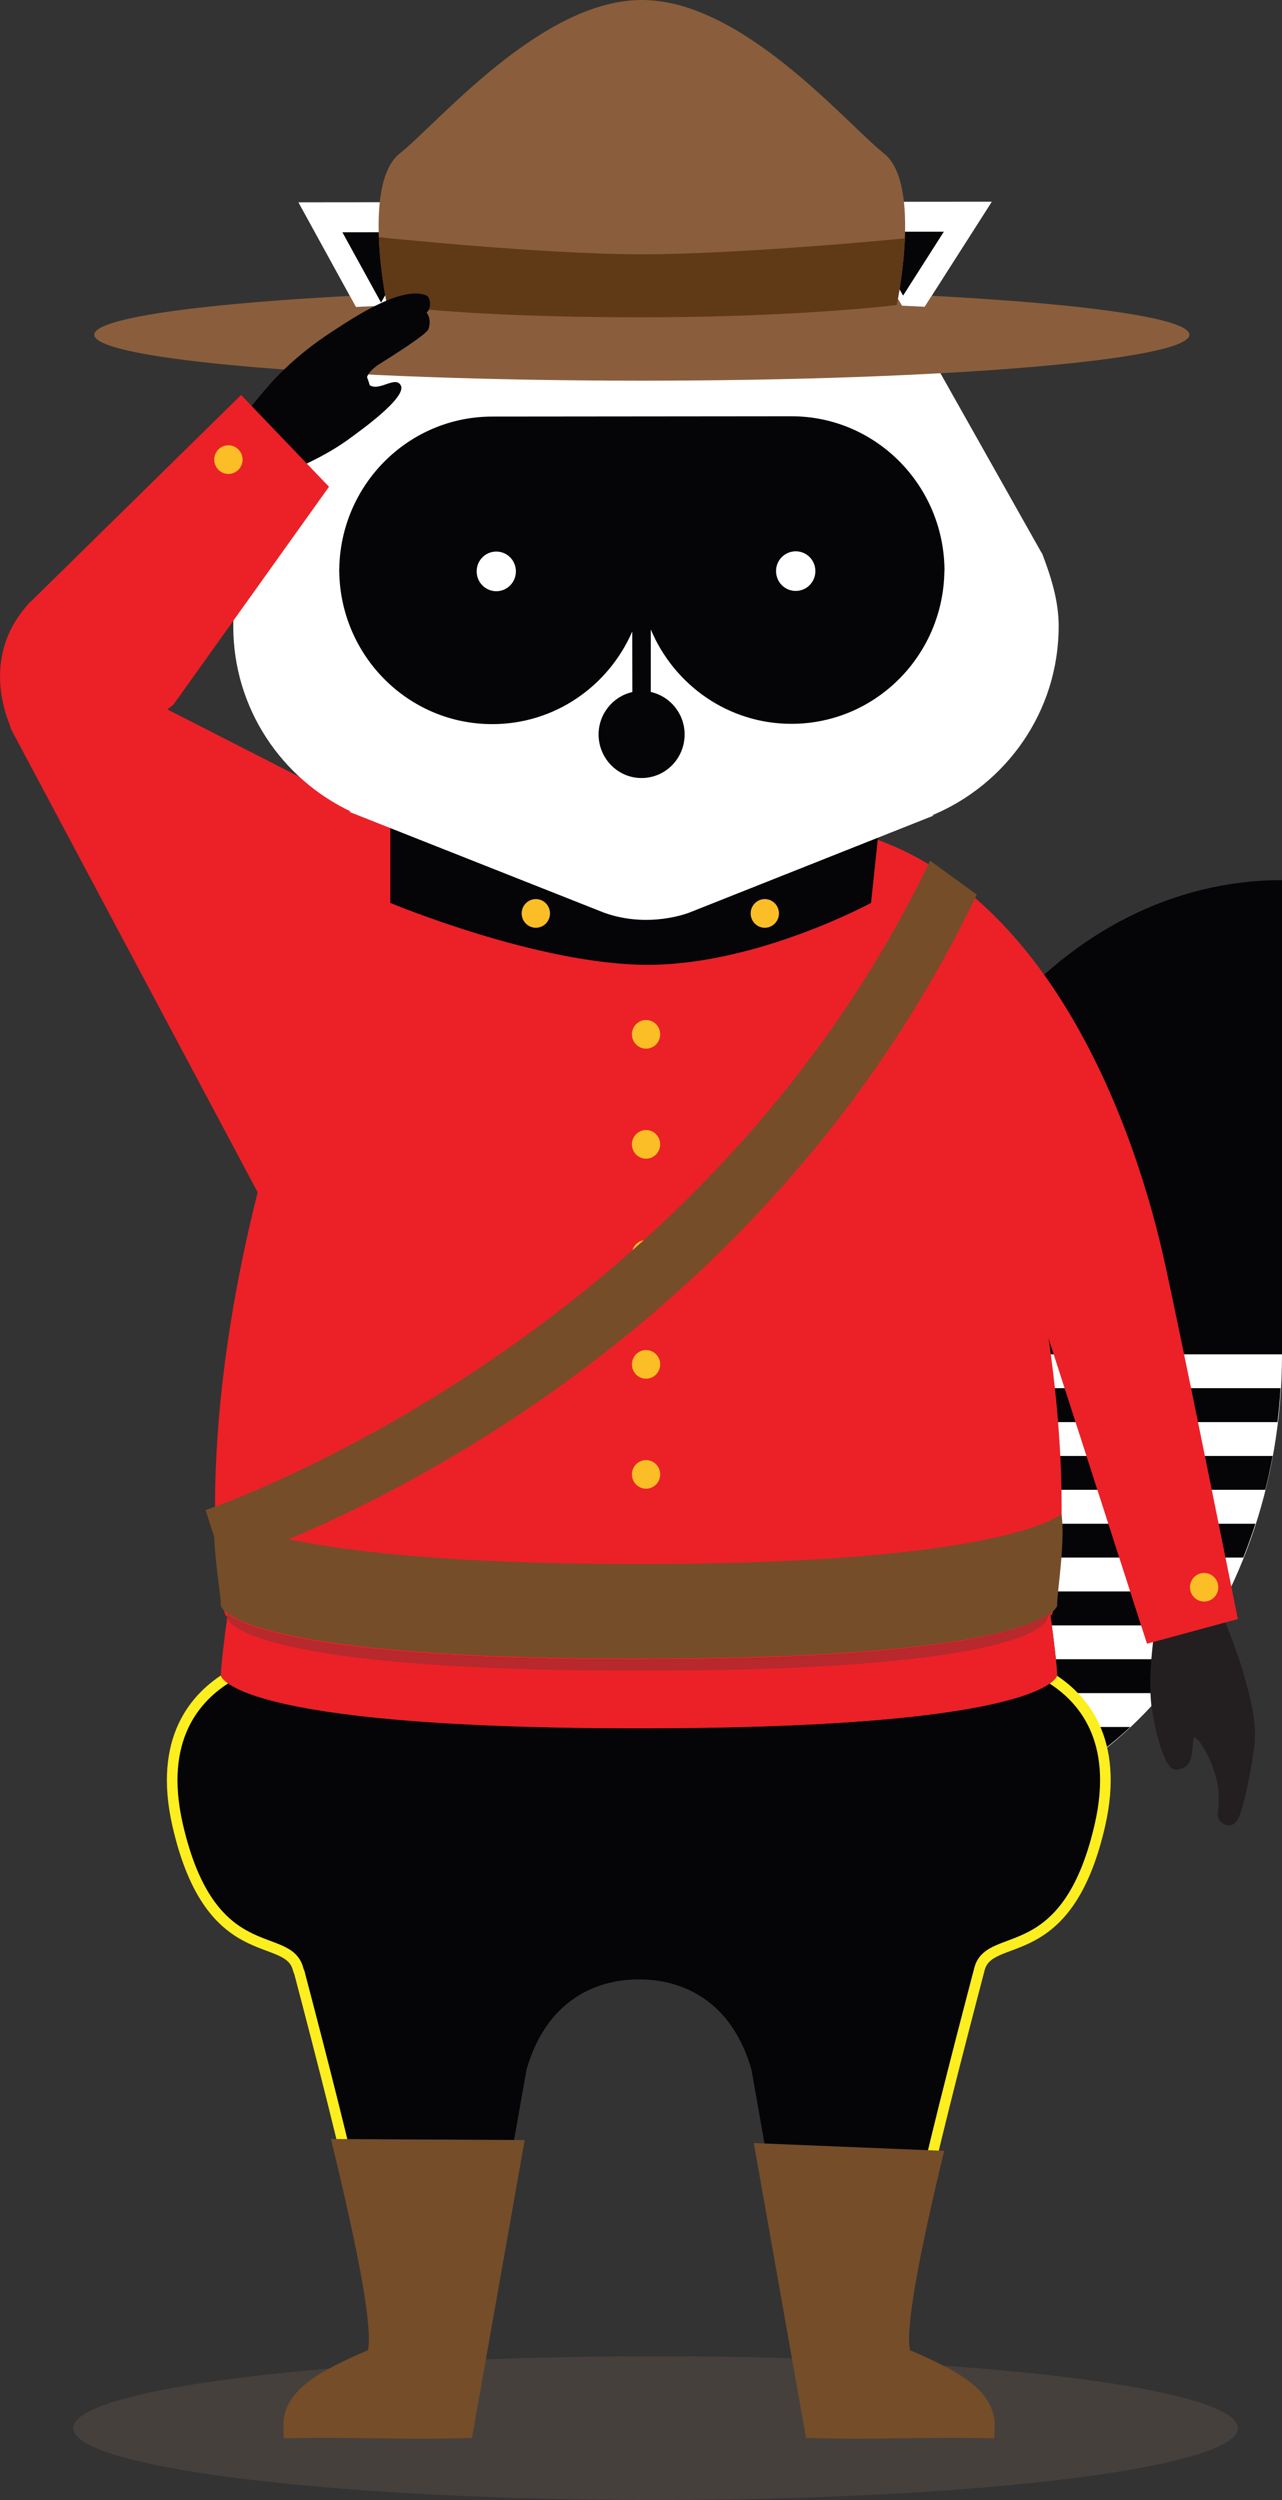 <?xml version="1.0" encoding="UTF-8"?><svg xmlns="http://www.w3.org/2000/svg" viewBox="0 0 257.57 502.26"><rect x="0" y="0" width="257.57" height="502.26" fill="#333333" stroke="none"/><g style="isolation:isolate;"><g id="Art"><ellipse cx="131.7" cy="487.82" rx="117" ry="14.44" style="fill:#705f52; opacity:.3;"/><g><g><path d="M6.22,120.83l26.36,21.16,54.12,27.64-12.84,36.94-19.45,37.93L2.29,146.62c-2.55-7.07-1.76-20.49,3.93-25.8Z" style="fill:#eb2127;"/><g><path d="M177.86,367.37c44.03,0,79.71-42.65,79.71-95.28h-79.71v95.28Z" style="fill:#fff;"/><g><path d="M257.57,176.82c-44.02,0-79.71,42.65-79.71,95.27h79.71v-95.27Z" style="fill:#050508;"/><path d="M177.86,326.55h65.34c1.31-2.21,2.48-4.48,3.62-6.82h-68.96v6.82Zm0-13.63h71.93c.88-2.22,1.69-4.48,2.44-6.79h-74.37v6.79Zm0,27.24h55.73c1.85-2.17,3.63-4.44,5.28-6.82h-61v6.82Zm0,13.6h40.89c2.88-2.08,5.67-4.33,8.32-6.8h-49.2v6.8Zm0,13.62c10.43,0,20.33-2.46,29.46-6.82h-29.46v6.82Zm0-68.07h76.36c.56-2.23,1.04-4.5,1.47-6.8h-77.83v6.8Zm0-20.42v6.82h78.8c.27-2.24,.49-4.51,.62-6.82h-79.42Z" style="fill:#050508;"/></g></g><path d="M181.64,473.98c-7.96-3.34,29.24-124.07,29.24-136.75,0-10.46-15.02-103.01-33-152.64,0,0-10.7-12.41-24.81-13.66l-24.37-1.31h-.63l-24.36,1.31c-14.11,1.24-24.81,13.66-24.81,13.66-17.99,49.63-33,142.17-33,152.64,0,12.67,37.2,133.4,29.24,136.75-10.77,4.54-16.32,8.07-16.08,13.72,12.27-.22,21.88,.34,33.98,.01l12.75-72c4.49-15.4,15.88-17.99,22.07-18.05v.02c.19,0,.36,0,.53,0s.35,0,.53,0v-.02c6.2,.06,17.59,2.65,22.07,18.05l12.75,72c12.1,.32,21.71-.23,33.99-.01,.24-5.64-5.31-9.17-16.08-13.72Z" style="fill:#050508;"/><g><path d="M210.8,336.93c-.41-1.29-3.37-2.42-8.24-3.37-.17-.04-.25-.05-.27-.05-28.44-5.48-119.41-5.48-147.83,0v-.02s-.34,.07-.85,.19c-4.44,.92-7.16,1.98-7.63,3.19-6.68,4-14.27,12.46-10.28,29.86,6.64,28.92,22.12,20.96,24.19,28.87,.08,.28,.16,.5,.25,.67,9.51,36.25,19.5,75.82,14.98,77.72-10.77,4.54-16.32,8.07-16.08,13.72,12.27-.22,21.88,.34,33.98,.01l12.75-72c4.49-15.4,15.88-17.99,22.07-18.05v.02c.19,0,.36,0,.53,0s.35,0,.53,0v-.02c6.2,.06,17.59,2.65,22.07,18.05l12.75,72c12.1,.32,21.71-.23,33.99-.01,.24-5.64-5.31-9.17-16.08-13.72-4.54-1.9,5.6-41.96,15.15-78.4,2.07-7.9,17.55,.05,24.19-28.86,3.97-17.32-3.52-25.77-10.19-29.8Z" style="fill:#050508;"/><path d="M183.88,447.98c3.16-14.84,8.11-34.07,12.91-52.4,2.07-7.9,17.55,.05,24.19-28.86,3.97-17.32-3.52-25.77-10.19-29.8-.41-1.29-3.37-2.42-8.24-3.37-.17-.04-.25-.05-.27-.05" style="fill:#050508; stroke:#fcee1f; stroke-miterlimit:10; stroke-width:2.13px;"/><path d="M54.46,333.5v-.02s-.34,.07-.85,.19c-4.44,.92-7.16,1.98-7.63,3.19-6.68,4-14.27,12.46-10.28,29.86,6.64,28.92,22.12,20.96,24.19,28.87,.08,.28,.16,.5,.25,.67,4.56,17.37,9.22,35.49,12.34,49.88" style="fill:#050508; stroke:#fcee1f; stroke-miterlimit:10; stroke-width:2.13px;"/><path d="M154.01,432.79l9.72,54.92c12.1,.32,21.71-.23,33.99-.01,.24-5.64-5.31-9.17-16.08-13.72-2.92-1.22,.22-18.2,5.38-39.84l-33.01-1.35Z" style="fill:#754d29; stroke:#754d29; stroke-miterlimit:10; stroke-width:4.26px;"/><path d="M69.2,431.88c5.48,22.71,8.94,40.84,5.93,42.1-10.77,4.54-16.32,8.07-16.08,13.72,12.27-.22,21.88,.34,33.98,.01l9.85-55.65-33.68-.18Z" style="fill:#754d29; stroke:#754d29; stroke-miterlimit:10; stroke-width:4.26px;"/></g><path d="M128.36,333.49c-62.67,0-78.59-6.12-82.63-9.08-.79,5.71-1.27,9.92-1.37,12.16,0,0,1.38,10.65,84,10.65s84.04-10.65,84.04-10.65c-.1-2.24-.58-6.51-1.38-12.26-4.11,2.91-20.19,9.19-82.66,9.19Z" style="fill:#3e3b38;"/><path d="M128.36,333.49c-62.67,0-78.59-6.12-82.63-9.08-.79,5.71-1.27,9.92-1.37,12.16,0,0,1.38,10.65,84,10.65s84.04-10.65,84.04-10.65c-.1-2.24-.58-6.51-1.38-12.26-4.11,2.91-20.19,9.19-82.66,9.19Z" style="fill:#eb2127;"/><g style="mix-blend-mode:multiply; opacity:.3;"><path d="M128.68,322.05c-61.93,0-77.66-6.08-81.65-9.01-.78,5.66-1.26,9.85-1.36,12.05,0,0,1.36,10.57,83.01,10.57s81.77-10.57,81.77-10.57c-.1-2.22,.69-6.45-.1-12.17-4.06,2.9-19.95,9.12-81.67,9.12Z" style="fill:#3e3b38;"/></g><g><path d="M45.74,324.4c4.04,2.96,19.96,9.08,82.63,9.08s78.55-6.28,82.66-9.19c.7,5.05,12.56-54.03-25.91-142.41,0,0-17.21-12.62-31.56-13.91,0,0-.02,0-.02-.01l-24.82-1.32h-.67l-24.82,1.32s-.02,.01-.03,.01c-14.35,1.28-31.56,13.91-31.56,13.91-39.27,90.2-26.69,148.23-25.9,142.51Z" style="fill:#eb2127;"/><path d="M128.36,347.21h.01c75.26,0,83.11-8.84,83.9-10.41-.98,1.57-9.8,10.41-83.91,10.41Z" style="fill:#eb2127;"/></g><path d="M132.64,207.8c0,1.59-1.27,2.88-2.84,2.88h0c-1.57,0-2.84-1.29-2.84-2.88h0c0-1.58,1.27-2.88,2.84-2.88h0c1.57,0,2.84,1.29,2.84,2.88h0Z" style="fill:#fbbe26;"/><path d="M132.64,229.91c0,1.59-1.27,2.88-2.84,2.88h0c-1.57,0-2.84-1.29-2.84-2.88h0c0-1.59,1.27-2.88,2.84-2.88h0c1.57,0,2.84,1.29,2.84,2.88h0Z" style="fill:#fbbe26;"/><path d="M132.64,252.01c0,1.59-1.27,2.88-2.84,2.88h0c-1.57,0-2.84-1.29-2.84-2.88h0c0-1.59,1.27-2.88,2.84-2.88h0c1.57,0,2.84,1.29,2.84,2.88h0Z" style="fill:#fbbe26;"/><path d="M132.64,274.11c0,1.59-1.27,2.88-2.84,2.88h0c-1.57,0-2.84-1.29-2.84-2.88h0c0-1.59,1.27-2.88,2.84-2.88h0c1.57,0,2.84,1.29,2.84,2.88h0Z" style="fill:#fbbe26;"/><path d="M132.64,296.21c0,1.59-1.27,2.88-2.84,2.88h0c-1.57,0-2.84-1.29-2.84-2.88h0c0-1.59,1.27-2.87,2.84-2.87h0c1.57,0,2.84,1.29,2.84,2.87h0Z" style="fill:#fbbe26;"/><path d="M249.85,336.25c-1.34-4.77-4.08-11.61-6.29-16.68-.3-3-11.81,9.35-11.81,9.35-.4,4.12-.99,8.43-.41,13.86,.17,1.63,2.14,12.95,4.93,12.76,4.17-.3,2.86-4.59,3.68-6.54,.5,.39,.9,.7,.9,.7,0,0,5.04,6.5,3.86,14.17-.43,2.77,2.93,4.05,4.1,1.43,1.47-3.34,2.85-11.65,3.19-14.43,.59-4.86-.8-9.85-2.15-14.61Z" style="fill:#231f20;"/><path d="M248.7,325.27s-12.18-60.75-15.14-73.6c-6.71-29.1-25.08-76.29-64.44-85.06-1.26,5.37,16.83,67.22,16.83,67.22l19.11,17.69,25.39,78.71,18.26-4.96Z" style="fill:#eb2127;"/><path d="M175,165.35s-19.22,14-44.86,14-51.72-14-51.72-14v16.05s29.74,12.44,51.72,12.44,44.86-12.44,44.86-12.44l1.38-13.03" style="fill:#050508;"/><path d="M128.36,314.23c-62.67,0-81.12-7.08-85.17-10.04-.79,5.71,1.27,16.14,1.17,18.38,0,0,1.38,10.65,84,10.65s84.04-10.65,84.04-10.65c-.1-2.24,1.68-12.62,.87-18.38-4.1,2.92-22.45,10.04-84.91,10.04Z" style="fill:#754d29;"/><path d="M44.8,314.22l-3.5-10.83c.99-.32,99.19-33.68,145.57-130.47l9.37,6.81c-48.56,101.32-147.24,133.13-151.44,134.49Z" style="fill:#754d29;"/><path d="M156.5,183.51c0,1.59-1.27,2.88-2.84,2.88h0c-1.57,0-2.84-1.29-2.84-2.88h0c0-1.59,1.27-2.88,2.84-2.88h0c1.57,0,2.84,1.29,2.84,2.88h0Z" style="fill:#fbbe26;"/><path d="M110.5,183.51c0,1.59-1.27,2.88-2.84,2.88h0c-1.57,0-2.85-1.29-2.85-2.88h0c0-1.59,1.27-2.88,2.85-2.88h0c1.57,0,2.84,1.29,2.84,2.88h0Z" style="fill:#fbbe26;"/></g><g><path d="M70.54,163.07h-.45s51.21,20.27,51.21,20.27c9.14,3.32,17.28-.03,17.28-.03l49.08-19.49h-.43c14.97-6.22,25.49-20.91,25.47-38.06,0-5.17-1.62-10.12-3.37-14.68h-.06s-25.81-45.83-25.81-45.83l15.77-24.7-139.25,.12,14.43,26.26-24.78,44.41h-.09c-1.73,4.54-2.67,9.45-2.67,14.56,.02,16.4,9.68,30.56,23.66,37.16Z" style="fill:#fff;"/><g><path d="M238.96,67.25c0,5.09-49.25,9.23-110.01,9.23s-110.01-4.14-110.01-9.23,49.25-9.22,110.01-9.22,110.01,4.13,110.01,9.22Z" style="fill:#8a5e3c;"/><g><g><path d="M185.77,61.63l13.47-21.08-30.19,.02,12.17,20.84c1.54,.07,3.06,.14,4.55,.22Z" style="fill:#fff;"/><path d="M77.58,61.38l11.82-20.74-29.41,.03,11.53,21c1.98-.1,4-.2,6.06-.29Z" style="fill:#fff;"/></g><path d="M189.63,46.55c-1.94,0-7.61,0-15.44,0l7.25,12.84c2.96-4.65,6.28-9.84,8.19-12.84Z" style="fill:#050508;"/><path d="M68.79,46.67c1.78,3.23,5.07,9.21,7.77,14.13l7.9-14.15c-8.07,0-13.83,.02-15.67,.02Z" style="fill:#050508;"/></g><path d="M177.59,30.82c-7.75-6.16-28.41-30.82-48.63-30.82s-40.88,24.66-48.63,30.82c-7.75,6.16-2.56,30.46-2.56,30.46l51.19,2.47,51.19-2.47s5.19-24.29-2.56-30.46Z" style="fill:#8a5e3c;"/><path d="M128.96,51.09c-20.22,0-52.84-3.44-52.84-3.44,.27,7.13,1.66,13.63,1.66,13.63,0,0,14.83,2.47,51.19,2.47,31.45,0,51.19-2.47,51.19-2.47,0,0,1.36-6.36,1.65-13.39,0,0-32.62,3.2-52.84,3.2Z" style="fill:#603a17;"/></g><path d="M189.76,114.51c0-.07,.01-.13,.01-.2h-.01c-.24-16.99-13.92-30.69-30.76-30.68l-60.13,.06c-16.85,.02-30.51,13.73-30.71,30.73h-.02c0,.06,0,.13,.01,.2,0,.09,0,.14-.01,.19h.02c.23,16.99,13.91,30.7,30.77,30.67,12.57,0,23.35-7.67,28.1-18.62l.02,12.18c-3.88,.86-6.78,4.36-6.79,8.53,.02,4.83,3.88,8.75,8.65,8.74,4.79-.01,8.64-3.92,8.64-8.76,0-4.18-2.92-7.67-6.8-8.53v-12.56c4.67,11.14,15.57,18.98,28.29,18.96,16.85-.01,30.5-13.74,30.7-30.71h.01c0-.08,0-.14,0-.21Z" style="fill:#050508;"/><path d="M103.65,114.79c0,2.2-1.76,3.99-3.93,3.99-2.19,0-3.95-1.78-3.95-3.99,0-2.2,1.75-3.97,3.93-3.98,2.19,0,3.95,1.78,3.95,3.98Z" style="fill:#fff;"/><path d="M163.82,114.74c0,2.2-1.77,3.99-3.95,3.98-2.19,.01-3.95-1.78-3.95-3.98-.02-2.21,1.78-3.98,3.95-3.98,2.18,0,3.95,1.76,3.95,3.98Z" style="fill:#fff;"/></g><path d="M244.77,318.89c0,1.59-1.27,2.87-2.85,2.87h0c-1.56,0-2.84-1.29-2.84-2.87h0c0-1.59,1.27-2.88,2.84-2.88h0c1.57,0,2.85,1.29,2.85,2.88h0Z" style="fill:#fbbe26;"/><path d="M85.68,59.36c-5-2.14-15.23,4.86-18.55,6.99-4.16,2.67-8.11,5.81-11.56,9.39-3.82,4.01-9,10.83-12.29,15.43l13.06,4.33c.47-.42,.9-.79,1.34-1.13l.78,.28c3.77-1.81,7.79-3.56,12.21-6.86,1.32-1,11.14-7.9,9.86-10.35-1.06-2.02-4.24,1.21-6.24-.04-.17-.59-.38-1.17-.55-1.64,.24-.77,1.02-1.54,1.98-2.3,3.56-2.22,10.04-6.34,10.37-7.35,.71-2.18-.4-3.3-.4-3.3,1.02-.74,.87-3.06-.02-3.45Z" style="fill:#050508;"/><path d="M6.22,120.83l42.22-41.48,17.66,18.44-31.3,43.83-17.42,13.15-13.62-5.59c-3.28-5.14-7.48-18.22,2.47-28.35Z" style="fill:#eb2127;"/><path d="M48.74,92.34c0,1.59-1.28,2.88-2.85,2.88h0c-1.57,0-2.85-1.29-2.85-2.88h0c0-1.58,1.27-2.88,2.85-2.88h0c1.57,0,2.85,1.29,2.85,2.88h0Z" style="fill:#fbbe26;"/></g></g></g></svg>